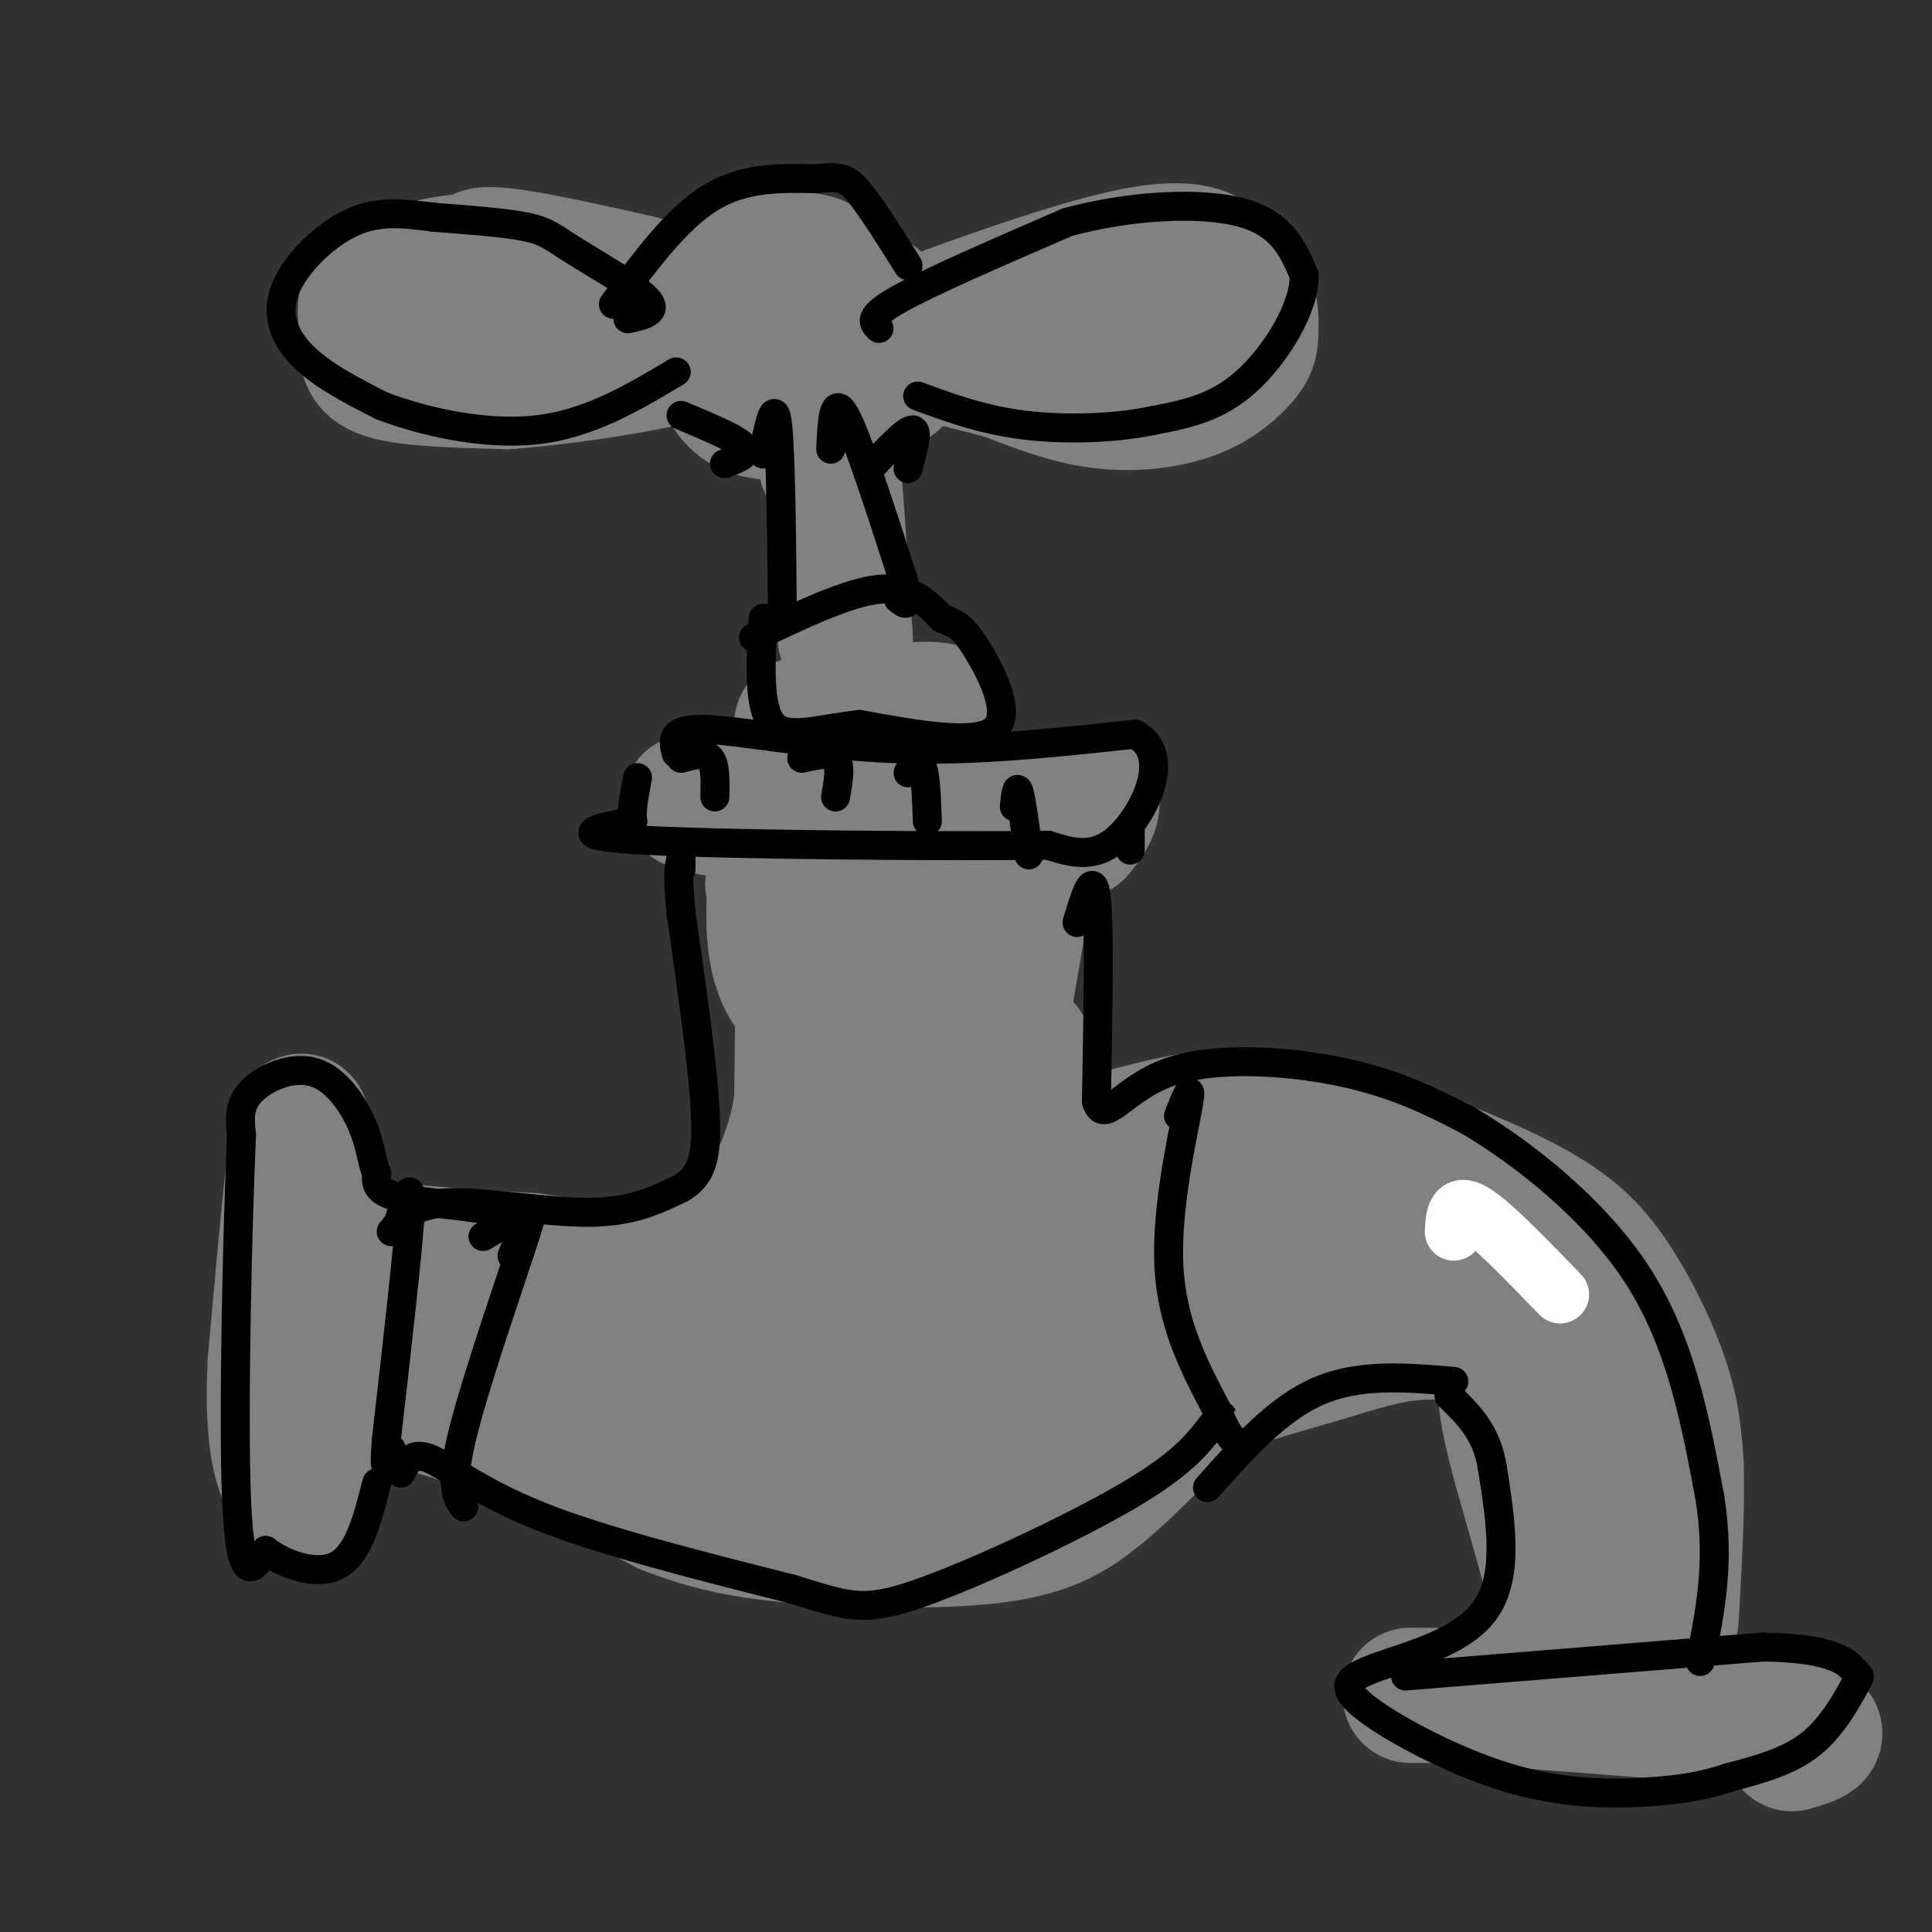 <svg viewBox='0 0 400 400' version='1.1' xmlns='http://www.w3.org/2000/svg' xmlns:xlink='http://www.w3.org/1999/xlink'><rect x="0" y="0" width="400" height="400" fill="#333333" stroke="none"/><g fill='none' stroke='rgb(128,130,130)' stroke-width='28' stroke-linecap='round' stroke-linejoin='round'><path d='M154,72c2.870,-3.810 5.739,-7.619 9,-8c3.261,-0.381 6.913,2.668 6,6c-0.913,3.332 -6.391,6.948 -10,8c-3.609,1.052 -5.349,-0.460 -7,-2c-1.651,-1.540 -3.214,-3.107 -3,-6c0.214,-2.893 2.204,-7.112 3,-6c0.796,1.112 0.398,7.556 0,14'/><path d='M152,78c0.246,0.236 0.860,-6.174 2,-9c1.140,-2.826 2.807,-2.069 4,1c1.193,3.069 1.912,8.448 3,10c1.088,1.552 2.544,-0.724 4,-3'/><path d='M165,77c14.000,-5.711 47.000,-18.489 65,-23c18.000,-4.511 21.000,-0.756 24,3'/><path d='M254,57c4.868,2.691 5.039,7.920 5,11c-0.039,3.080 -0.289,4.011 -2,6c-1.711,1.989 -4.884,5.035 -10,7c-5.116,1.965 -12.176,2.847 -19,2c-6.824,-0.847 -13.412,-3.424 -20,-6'/><path d='M208,77c-21.467,-5.511 -65.133,-16.289 -87,-21c-21.867,-4.711 -21.933,-3.356 -22,-2'/><path d='M99,54c-6.598,0.168 -12.094,1.589 -16,3c-3.906,1.411 -6.222,2.811 -7,5c-0.778,2.189 -0.017,5.166 0,8c0.017,2.834 -0.709,5.524 4,7c4.709,1.476 14.855,1.738 25,2'/><path d='M105,79c13.844,-1.022 35.956,-4.578 40,-7c4.044,-2.422 -9.978,-3.711 -24,-5'/><path d='M121,67c5.556,0.556 31.444,4.444 53,5c21.556,0.556 38.778,-2.222 56,-5'/><path d='M230,67c10.667,-1.044 9.333,-1.156 9,0c-0.333,1.156 0.333,3.578 1,6'/><path d='M150,61c2.259,-1.935 4.519,-3.870 10,-4c5.481,-0.130 14.184,1.544 19,4c4.816,2.456 5.746,5.694 7,9c1.254,3.306 2.831,6.680 -3,10c-5.831,3.320 -19.070,6.586 -26,5c-6.930,-1.586 -7.551,-8.025 -8,-13c-0.449,-4.975 -0.724,-8.488 -1,-12'/><path d='M148,60c0.405,-2.947 1.917,-4.315 4,-5c2.083,-0.685 4.738,-0.686 9,-1c4.262,-0.314 10.132,-0.940 11,4c0.868,4.940 -3.266,15.445 -9,19c-5.734,3.555 -13.067,0.158 -16,-2c-2.933,-2.158 -1.467,-3.079 0,-4'/><path d='M171,96c0.167,-5.500 0.333,-11.000 1,-5c0.667,6.000 1.833,23.500 3,41'/><path d='M191,154c3.583,-3.167 7.167,-6.333 3,-7c-4.167,-0.667 -16.083,1.167 -28,3'/><path d='M223,172c1.345,-1.726 2.690,-3.452 3,-5c0.310,-1.548 -0.417,-2.917 -8,-2c-7.583,0.917 -22.024,4.119 -34,5c-11.976,0.881 -21.488,-0.560 -31,-2'/><path d='M153,168c-6.833,-0.667 -8.417,-1.333 -10,-2'/><path d='M211,179c1.333,-3.833 2.667,-7.667 2,-2c-0.667,5.667 -3.333,20.833 -6,36'/><path d='M160,183c0.778,-4.400 1.556,-8.800 1,-4c-0.556,4.800 -2.444,18.800 3,26c5.444,7.200 18.222,7.600 31,8'/><path d='M195,213c4.611,-5.834 0.638,-24.419 -2,-27c-2.638,-2.581 -3.941,10.844 -7,14c-3.059,3.156 -7.874,-3.955 -9,-6c-1.126,-2.045 1.437,0.978 4,4'/><path d='M181,198c0.667,0.667 0.333,0.333 0,0'/><path d='M170,196c-1.167,-5.667 -2.333,-11.333 -3,-6c-0.667,5.333 -0.833,21.667 -1,38'/><path d='M166,228c-1.464,10.060 -4.625,16.208 -8,22c-3.375,5.792 -6.964,11.226 -15,13c-8.036,1.774 -20.518,-0.113 -33,-2'/><path d='M110,261c-14.022,-0.844 -32.578,-1.956 -41,-4c-8.422,-2.044 -6.711,-5.022 -5,-8'/><path d='M64,249c-1.000,-6.978 -1.000,-20.422 -2,-16c-1.000,4.422 -3.000,26.711 -5,49'/><path d='M57,282c-0.607,12.393 0.375,18.875 2,23c1.625,4.125 3.893,5.893 5,6c1.107,0.107 1.054,-1.446 1,-3'/><path d='M65,308c1.500,-6.167 4.750,-20.083 8,-34'/><path d='M73,274c1.333,-5.667 0.667,-2.833 0,0'/><path d='M74,291c-0.044,-1.533 -0.089,-3.067 6,-2c6.089,1.067 18.311,4.733 29,9c10.689,4.267 19.844,9.133 29,14'/><path d='M138,312c8.751,3.442 16.129,5.046 28,6c11.871,0.954 28.234,1.257 39,0c10.766,-1.257 15.933,-4.073 21,-8c5.067,-3.927 10.033,-8.963 15,-14'/><path d='M241,296c-10.822,-1.467 -45.378,1.867 -70,1c-24.622,-0.867 -39.311,-5.933 -54,-11'/><path d='M117,286c-13.002,-2.394 -18.506,-2.879 -23,-4c-4.494,-1.121 -7.979,-2.879 7,-3c14.979,-0.121 48.423,1.394 65,1c16.577,-0.394 16.289,-2.697 16,-5'/><path d='M182,275c1.833,-6.333 -1.583,-19.667 -5,-33'/><path d='M212,217c0.000,0.000 3.000,18.000 3,18'/><path d='M215,235c1.548,3.655 3.917,3.792 11,2c7.083,-1.792 18.881,-5.512 29,-6c10.119,-0.488 18.560,2.256 27,5'/><path d='M282,236c10.726,3.105 24.040,8.368 33,13c8.960,4.632 13.566,8.632 18,15c4.434,6.368 8.695,15.105 11,22c2.305,6.895 2.652,11.947 3,17'/><path d='M347,303c0.333,8.167 -0.333,20.083 -1,32'/><path d='M371,361c4.250,-1.250 8.500,-2.500 -1,-4c-9.500,-1.500 -32.750,-3.250 -56,-5'/><path d='M314,352c-13.000,-1.000 -17.500,-1.000 -22,-1'/><path d='M313,348c1.905,-3.071 3.810,-6.143 6,-8c2.190,-1.857 4.667,-2.500 2,-14c-2.667,-11.500 -10.476,-33.857 -9,-39c1.476,-5.143 12.238,6.929 23,19'/><path d='M335,306c1.836,-2.164 -5.075,-17.075 -11,-26c-5.925,-8.925 -10.864,-11.864 -20,-15c-9.136,-3.136 -22.467,-6.467 -36,-6c-13.533,0.467 -27.266,4.734 -41,9'/><path d='M227,268c-9.889,2.644 -14.111,4.756 -11,6c3.111,1.244 13.556,1.622 24,2'/><path d='M240,276c0.345,1.738 -10.792,5.083 -10,6c0.792,0.917 13.512,-0.595 21,-3c7.488,-2.405 9.744,-5.702 12,-9'/><path d='M263,270c2.466,-2.709 2.630,-4.983 11,-6c8.370,-1.017 24.944,-0.778 17,-2c-7.944,-1.222 -40.408,-3.906 -55,-5c-14.592,-1.094 -11.312,-0.598 -16,3c-4.688,3.598 -17.344,10.299 -30,17'/><path d='M190,277c-7.224,-6.588 -10.283,-31.557 -8,-41c2.283,-9.443 9.909,-3.359 16,2c6.091,5.359 10.646,9.993 13,14c2.354,4.007 2.507,7.388 -2,10c-4.507,2.612 -13.675,4.457 -23,-3c-9.325,-7.457 -18.809,-24.215 -19,-33c-0.191,-8.785 8.910,-9.596 17,-7c8.090,2.596 15.169,8.599 18,14c2.831,5.401 1.416,10.201 0,15'/><path d='M202,248c-0.660,4.456 -2.309,8.094 -11,14c-8.691,5.906 -24.422,14.078 -28,14c-3.578,-0.078 4.998,-8.406 8,-9c3.002,-0.594 0.429,6.544 5,11c4.571,4.456 16.285,6.228 28,8'/><path d='M204,286c6.978,3.244 10.422,7.356 20,7c9.578,-0.356 25.289,-5.178 41,-10'/><path d='M265,283c10.214,-2.774 15.250,-4.708 21,-6c5.750,-1.292 12.214,-1.940 18,0c5.786,1.940 10.893,6.470 16,11'/><path d='M320,288c2.667,1.833 1.333,0.917 0,0'/></g>
<g fill='none' stroke='rgb(0,0,0)' stroke-width='6' stroke-linecap='round' stroke-linejoin='round'><path d='M182,68c-1.250,-1.167 -2.500,-2.333 4,-6c6.500,-3.667 20.750,-9.833 35,-16'/><path d='M221,46c12.867,-3.511 27.533,-4.289 36,-2c8.467,2.289 10.733,7.644 13,13'/><path d='M270,57c0.200,6.556 -5.800,16.444 -12,22c-6.200,5.556 -12.600,6.778 -19,8'/><path d='M239,87c-7.978,1.733 -18.422,2.067 -27,1c-8.578,-1.067 -15.289,-3.533 -22,-6'/><path d='M130,66c3.202,-0.696 6.405,-1.393 4,-4c-2.405,-2.607 -10.417,-7.125 -15,-10c-4.583,-2.875 -5.738,-4.107 -10,-5c-4.262,-0.893 -11.631,-1.446 -19,-2'/><path d='M90,45c-5.928,-0.740 -11.249,-1.590 -17,1c-5.751,2.590 -11.933,8.620 -14,14c-2.067,5.380 -0.019,10.108 4,14c4.019,3.892 10.010,6.946 16,10'/><path d='M79,84c8.311,3.200 21.089,6.200 32,5c10.911,-1.200 19.956,-6.600 29,-12'/><path d='M127,63c6.500,-8.833 13.000,-17.667 20,-22c7.000,-4.333 14.500,-4.167 22,-4'/><path d='M169,37c4.978,-0.622 6.422,-0.178 9,3c2.578,3.178 6.289,9.089 10,15'/><path d='M188,97c1.083,-3.917 2.167,-7.833 1,-8c-1.167,-0.167 -4.583,3.417 -8,7'/><path d='M181,96c-1.333,1.167 -0.667,0.583 0,0'/><path d='M172,93c0.250,-5.750 0.500,-11.500 3,-7c2.500,4.500 7.250,19.250 12,34'/><path d='M187,120c1.833,6.333 0.417,5.167 -1,4'/><path d='M158,94c1.167,-5.917 2.333,-11.833 3,-6c0.667,5.833 0.833,23.417 1,41'/><path d='M150,96c1.667,-0.622 3.333,-1.244 4,-2c0.667,-0.756 0.333,-1.644 -2,-3c-2.333,-1.356 -6.667,-3.178 -11,-5'/><path d='M156,132c9.750,-4.667 19.500,-9.333 26,-10c6.500,-0.667 9.750,2.667 13,6'/><path d='M195,128c3.024,1.262 4.083,1.417 7,6c2.917,4.583 7.690,13.595 4,17c-3.690,3.405 -15.845,1.202 -28,-1'/><path d='M178,150c-8.267,0.822 -14.933,3.378 -18,0c-3.067,-3.378 -2.533,-12.689 -2,-22'/><path d='M140,156c-0.689,-2.622 -1.378,-5.244 6,-5c7.378,0.244 22.822,3.356 39,4c16.178,0.644 33.089,-1.178 50,-3'/><path d='M235,152c7.778,4.111 2.222,15.889 -3,21c-5.222,5.111 -10.111,3.556 -15,2'/><path d='M217,175c-20.644,0.267 -64.756,-0.067 -83,-1c-18.244,-0.933 -10.622,-2.467 -3,-4'/><path d='M131,170c-0.333,-2.167 0.333,-5.583 1,-9'/><path d='M141,157c2.417,-0.667 4.833,-1.333 6,0c1.167,1.333 1.083,4.667 1,8'/><path d='M166,157c2.917,-0.667 5.833,-1.333 7,0c1.167,1.333 0.583,4.667 0,8'/><path d='M188,160c1.167,-1.333 2.333,-2.667 3,-1c0.667,1.667 0.833,6.333 1,11'/><path d='M210,167c0.250,-2.333 0.500,-4.667 1,-3c0.500,1.667 1.250,7.333 2,13'/><path d='M234,176c0.000,0.000 0.000,-4.000 0,-4'/><path d='M223,191c1.667,-5.583 3.333,-11.167 4,-5c0.667,6.167 0.333,24.083 0,42'/><path d='M227,228c1.560,5.262 5.458,-2.583 15,-6c9.542,-3.417 24.726,-2.405 36,0c11.274,2.405 18.637,6.202 26,10'/><path d='M304,232c11.156,6.622 26.044,18.178 35,32c8.956,13.822 11.978,29.911 15,46'/><path d='M354,310c2.167,13.333 0.083,23.667 -2,34'/><path d='M291,347c0.000,0.000 74.000,-6.000 74,-6'/><path d='M365,341c15.662,0.191 17.817,3.670 19,5c1.183,1.330 1.396,0.512 0,3c-1.396,2.488 -4.399,8.282 -9,12c-4.601,3.718 -10.801,5.359 -17,7'/><path d='M358,368c-5.204,1.727 -9.715,2.545 -17,3c-7.285,0.455 -17.346,0.545 -29,-3c-11.654,-3.545 -24.901,-10.727 -30,-15c-5.099,-4.273 -2.049,-5.636 1,-7'/><path d='M283,346c5.400,-2.422 18.400,-4.978 24,-12c5.600,-7.022 3.800,-18.511 2,-30'/><path d='M309,304c-1.167,-7.500 -5.083,-11.250 -9,-15'/><path d='M244,231c1.511,-3.844 3.022,-7.689 2,-2c-1.022,5.689 -4.578,20.911 -4,33c0.578,12.089 5.289,21.044 10,30'/><path d='M252,292c2.500,6.167 3.750,6.583 5,7'/><path d='M250,308c7.250,-8.167 14.500,-16.333 23,-20c8.500,-3.667 18.250,-2.833 28,-2'/><path d='M83,305c1.133,-2.267 2.267,-4.533 6,-3c3.733,1.533 10.067,6.867 23,12c12.933,5.133 32.467,10.067 52,15'/><path d='M164,329c11.583,3.560 14.542,4.958 26,1c11.458,-3.958 31.417,-13.274 43,-20c11.583,-6.726 14.792,-10.863 18,-15'/><path d='M251,295c3.167,-2.667 2.083,-1.833 1,-1'/><path d='M82,255c1.667,-6.083 3.333,-12.167 3,-5c-0.333,7.167 -2.667,27.583 -5,48'/><path d='M80,298c-0.667,8.333 0.167,5.167 1,2'/><path d='M106,260c2.711,-6.311 5.422,-12.622 3,-5c-2.422,7.622 -9.978,29.178 -13,41c-3.022,11.822 -1.511,13.911 0,16'/><path d='M100,256c3.378,-1.889 6.756,-3.778 3,-5c-3.756,-1.222 -14.644,-1.778 -20,-3c-5.356,-1.222 -5.178,-3.111 -5,-5'/><path d='M78,243c-1.048,-2.337 -1.167,-5.678 -3,-10c-1.833,-4.322 -5.378,-9.625 -10,-11c-4.622,-1.375 -10.321,1.179 -13,4c-2.679,2.821 -2.340,5.911 -2,9'/><path d='M50,235c-0.800,17.844 -1.800,57.956 -1,76c0.800,18.044 3.400,14.022 6,10'/><path d='M55,321c3.911,2.978 10.689,5.422 15,3c4.311,-2.422 6.156,-9.711 8,-17'/><path d='M81,255c2.267,-2.867 4.533,-5.733 12,-6c7.467,-0.267 20.133,2.067 29,2c8.867,-0.067 13.933,-2.533 19,-5'/><path d='M141,246c4.289,-2.511 5.511,-6.289 5,-16c-0.511,-9.711 -2.756,-25.356 -5,-41'/><path d='M141,189c-0.833,-8.667 -0.417,-9.833 0,-11'/><path d='M141,178c0.000,-1.500 0.000,0.250 0,2'/></g>
<g fill='none' stroke='rgb(255,255,255)' stroke-width='12' stroke-linecap='round' stroke-linejoin='round'><path d='M301,255c0.167,-3.083 0.333,-6.167 4,-4c3.667,2.167 10.833,9.583 18,17'/></g>
</svg>